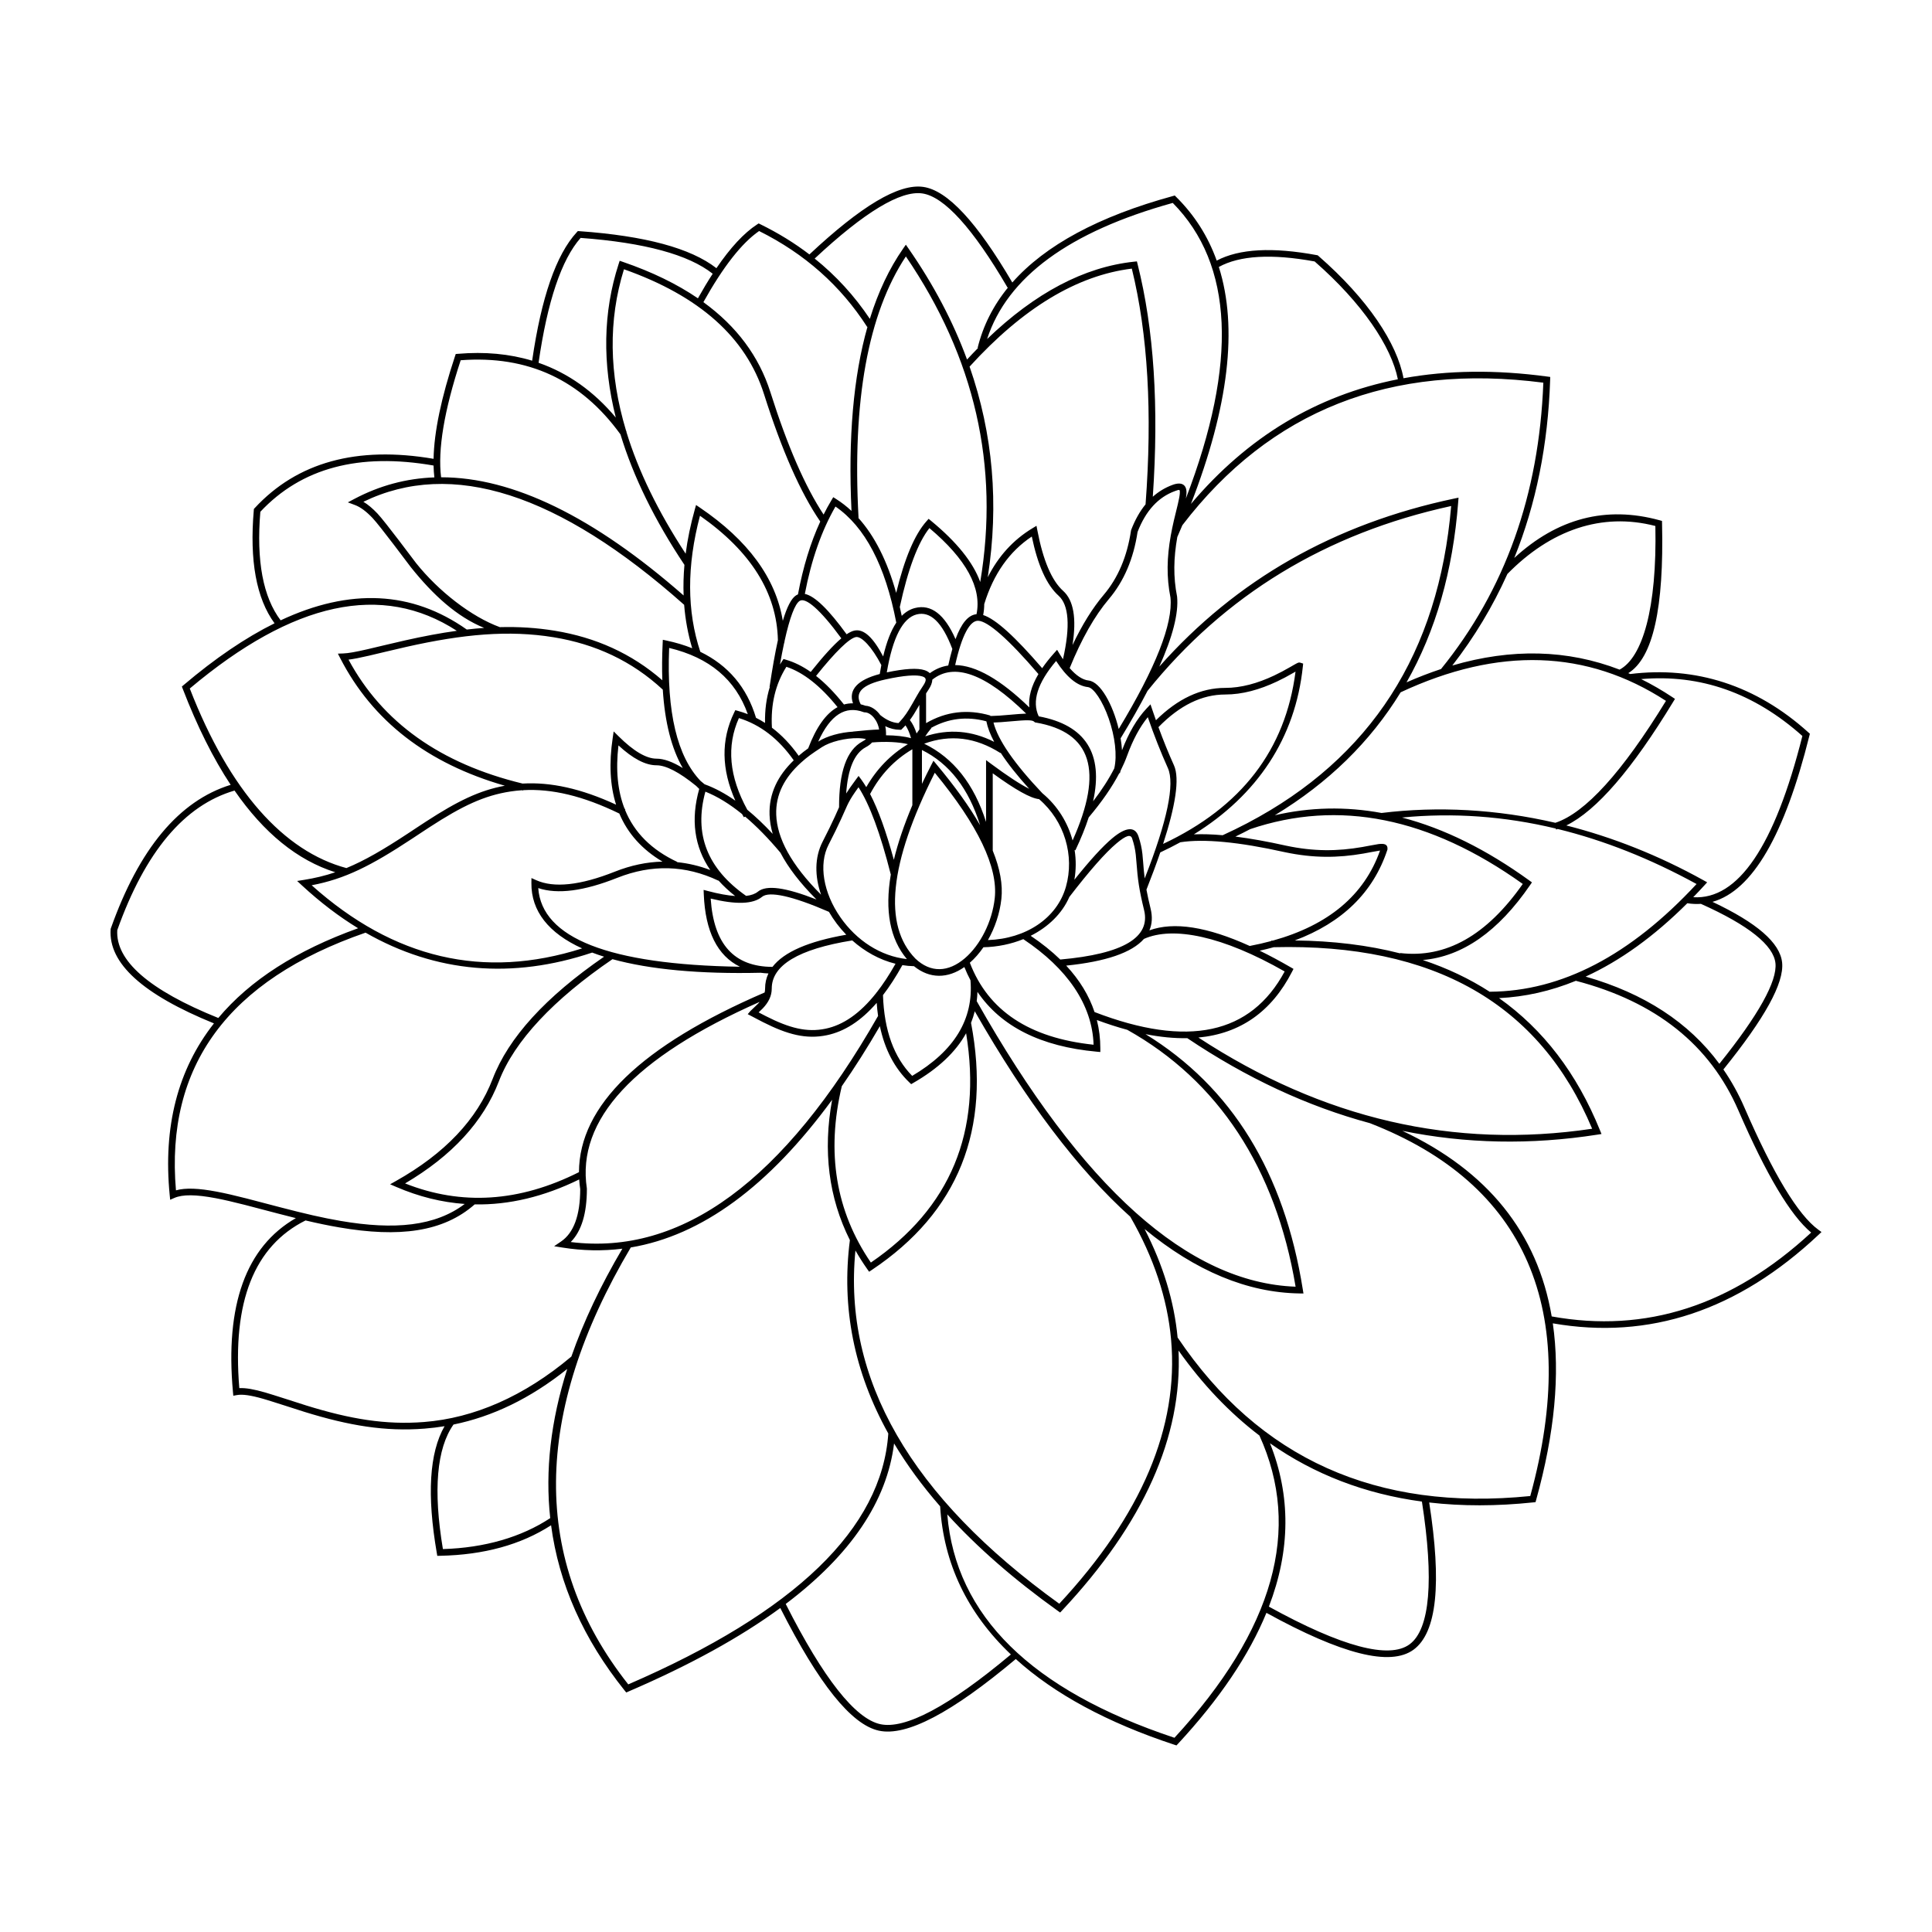 <?xml version="1.0" encoding="UTF-8"?>
<!-- Uploaded to: SVG Repo, www.svgrepo.com, Generator: SVG Repo Mixer Tools -->
<svg fill="#000000" width="800px" height="800px" version="1.1" viewBox="144 144 512 512" xmlns="http://www.w3.org/2000/svg">
 <path d="m600.71 427.41c2.16 3.133 4.031 6.519 5.609 10.16 7.644 17.617 14.195 28.41 19.543 32.305l0.852 0.625-0.766 0.723c-21.363 20.086-44.867 27.93-70.438 23.477 1.961 13.535 0.488 29.141-4.418 46.809l-0.16 0.578-0.602 0.062c-9.723 1.023-18.918 1.031-27.578 0.027 3.344 21.48 2.059 34.449-4.141 39.004-6.164 4.527-19.09 1.195-38.996-9.758-4.629 11.281-12.449 22.855-23.449 34.719l-0.391 0.414-0.543-0.176c-17.84-5.879-31.859-13.508-42.039-22.719-16.938 14.223-28.953 20.578-36.285 18.984-7.316-1.59-15.938-12.414-26.125-32.504-10.629 7.793-24.035 15.164-40.207 22.117l-0.621 0.266-0.426-0.523c-10.934-13.652-17.426-28.25-19.488-43.789-8 5.164-17.805 7.856-29.395 8.09l-0.762 0.016-0.129-0.746c-2.648-15.379-1.988-26.578 2.059-33.613-1.762 0.289-3.527 0.504-5.301 0.641-10.438 0.82-20-0.781-31.805-4.43-1.211-0.375-9.023-2.918-10.906-3.453-3.328-0.953-5.512-1.281-7.023-1.004l-0.953 0.172-0.09-0.957c-2.109-23.062 3.422-38.492 16.664-46.113-1.453-0.359-2.996-0.754-4.656-1.188-0.125-0.031-6.973-1.84-8.824-2.312-3.164-0.805-5.621-1.375-7.812-1.789-5.168-0.973-8.688-1.027-10.898-0.062l-1.117 0.488-0.121-1.207c-1.789-18.137 2.125-33.324 11.723-45.535-18.805-7.648-28.004-15.906-27.379-24.945l0.012-0.117 0.039-0.113c7.492-21.09 18.066-33.805 31.758-38.047-4.641-7.019-8.879-15.512-12.711-25.469l-0.219-0.578 0.473-0.402c8.352-7.086 16.383-12.539 24.086-16.359-4.84-6.609-6.656-16.617-5.496-30l0.023-0.301 0.203-0.219c11.273-12.188 27.117-16.535 47.414-13.066 0.137-7.152 2.039-16.223 5.688-27.227l0.184-0.551 0.582-0.047c7.109-0.605 13.668 0.004 19.668 1.82 2.434-16.762 6.352-28.098 11.824-34.039l0.289-0.312 0.426 0.027c17.395 1.246 29.484 4.492 36.297 9.809 3.715-5.465 7.301-9.328 10.766-11.586l0.422-0.277 0.457 0.223c4.703 2.305 9.035 4.969 12.996 7.996 13.707-12.84 23.684-18.828 30.168-17.898 6.445 0.922 14.234 9.367 23.605 25.336 8.727-9.898 22.926-17.535 42.555-22.914l0.496-0.137 0.363 0.363c4.859 4.805 8.441 10.434 10.75 16.883 5.981-3.156 14.82-3.621 26.527-1.449l0.238 0.043 0.184 0.16c13.215 11.531 20.855 23.23 22.555 32.422 11.746-2.137 24.445-2.289 38.094-0.449l0.789 0.105-0.023 0.793c-0.566 17.16-3.734 32.887-9.508 47.18 11.465-10.535 24.336-13.883 38.516-9.992l0.633 0.176 0.016 0.652c0.52 22.398-2.367 35.609-8.949 39.691 0.176 0.074 0.352 0.148 0.523 0.227 17.246-2.125 33.328 2.941 47.211 15.48l0.391 0.352-0.129 0.508c-6.551 26.285-15.07 41.051-25.684 44.039 11.746 5.543 17.918 10.844 18.457 16.098 0.559 5.434-4.633 14.789-15.562 28.316zm-1.062-1.492c10.406-12.941 15.352-21.902 14.867-26.645-0.488-4.734-7.047-10.059-19.754-15.742-1.18 0.082-2.383 0.027-3.609-0.16-8.785 8.762-17.77 15.242-26.945 19.438 15.531 4.441 27.355 12.148 35.441 23.109zm-304.23 77.586c3.227-9.262 7.731-18.789 13.512-28.586-5.223 0.656-10.52 0.555-15.895-0.305l-2.184-0.352 1.824-1.242c3.356-2.285 5.078-6.887 5.09-13.895-0.129-0.855-0.219-1.711-0.273-2.559-9.352 4.582-18.59 6.785-27.695 6.613-8.363 7.359-20.082 8.816-35.891 6.098-2.848-0.488-5.691-1.078-8.938-1.844-13.59 6.781-19.461 21.531-17.547 44.438 1.719-0.094 3.883 0.301 6.875 1.156 1.918 0.547 9.758 3.098 10.941 3.465 11.609 3.59 20.965 5.156 31.137 4.356 13.258-1.039 26.488-6.777 39.043-17.344zm-1.094 3.285c-9.832 7.871-19.855 12.629-30.141 14.73-4.449 6.332-5.418 17.34-2.809 33.004 11.117-0.328 20.832-3.188 28.441-8.203-1.371-12.574 0.133-25.75 4.508-39.531zm-27.168-43.727c-6.109-0.43-12.156-1.93-18.145-4.512l-1.625-0.703 1.543-0.867c12.977-7.301 21.512-16.324 25.633-27.066 4.195-10.938 14.043-21.719 29.523-32.379-1.098-0.344-2.148-0.707-3.152-1.09-21.172 7.094-41.441 5.363-60.055-5.281-36.402 12.605-53.086 35.309-50.246 68.289 2.559-0.715 6.055-0.551 10.809 0.348 2.231 0.422 4.727 0.996 7.922 1.812 1.859 0.473 8.715 2.281 8.832 2.312 6.613 1.727 11.309 2.812 16.012 3.621 14.406 2.477 25.172 1.395 32.949-4.484zm-28.25-73.066c-5.078-3.094-10.027-6.863-14.836-11.305l-1.324-1.223 1.789-0.285c2.953-0.469 5.648-1.121 8.316-2.023-10.02-3.172-18.914-10.398-26.695-21.652-13.297 3.887-23.664 16.184-31.078 36.992-0.473 8.055 8.379 15.871 26.777 23.277 8.391-10.008 20.746-17.941 37.051-23.781zm-3.106-15.945c4.852-2 9.863-4.922 16.355-9.203 0.52-0.344 2.281-1.508 2.383-1.578 0.949-0.625 1.672-1.102 2.379-1.559 8.352-5.426 14.16-8.254 20.871-9.488-20.508-5.894-35.066-17.16-43.613-33.773l-0.633-1.23 1.391-0.047c1.352-0.043 3.301-0.395 6.477-1.125 0.594-0.137 7.539-1.801 9.934-2.336 4.836-1.086 9.375-1.945 13.715-2.543-19.793-12.844-43.32-7.805-70.766 15.297 10.59 27.262 24.977 43.152 41.508 47.586zm31.902-63.215c1.559-0.184 3.094-0.328 4.609-0.434-7.242-2.949-13.547-8.727-19.426-16.078-0.562-0.707-8.156-10.934-10.152-13.039-1.688-1.777-3.211-2.91-4.719-3.469l-1.836-0.684 1.73-0.914c6.688-3.539 13.758-5.438 21.203-5.703-0.117-0.996-0.188-2.047-0.215-3.144-19.758-3.445-35.023 0.648-45.902 12.254-1.09 13.027 0.723 22.613 5.379 28.77 18.344-8.598 34.809-7.809 49.328 2.441zm39.562 46.406c-1.598-5.055-1.895-10.953-0.891-17.68l0.258-1.73 1.246 1.238c4.027 4.012 7.418 5.984 10.109 5.984 1.949 0 4.258 0.832 6.957 2.488-2.984-5.164-4.746-12.094-5.297-20.785-8.203-7.613-17.887-12.07-28.902-13.875-11.941-1.949-24.02-0.828-39.012 2.539-2.379 0.535-9.32 2.195-9.926 2.336-2.383 0.551-4.106 0.891-5.441 1.055 8.977 16.621 24.332 27.562 46.129 32.84 7.445-0.434 15.512 1.316 24.77 5.59zm0.863 2.356c-9.664-4.699-17.922-6.621-25.465-6.195l-0.023 0.09c-0.102-0.023-0.199-0.047-0.301-0.07-1.035 0.066-2.059 0.18-3.066 0.332-6.93 1.062-12.73 3.801-21.387 9.426-0.699 0.457-1.422 0.93-2.363 1.551-0.105 0.07-1.867 1.238-2.387 1.578-10.863 7.164-17.719 10.621-26.539 12.297 21.762 19.465 45.613 25.027 71.676 16.73-8.898-4.043-13.512-9.887-13.445-17.293l0.012-1.348 1.238 0.555c4.711 2.121 11.664 1.402 20.844-2.242 4.254-1.688 8.469-2.578 12.645-2.668-5.398-3.199-9.215-7.453-11.438-12.742zm1.504-0.992c2.445 6.039 7.059 10.629 13.844 13.809l-0.031 0.07c2.949 0.289 5.879 0.98 8.781 2.078-4.234-6.18-5.219-13.359-2.922-21.492-0.285-0.262-0.562-0.531-0.832-0.812-4.481-3.644-8.004-5.449-10.484-5.449-2.945 0-6.293-1.773-10.09-5.273-0.762 6.477-0.223 12.062 1.621 16.781 0.066 0.035 0.137 0.07 0.207 0.105zm9.895-34.328c-0.109-3.035-0.082-6.266 0.082-9.695l0.047-1.035 1.023 0.219c2.426 0.516 4.68 1.191 6.762 2.027-1.105-3.699-1.816-7.539-2.133-11.512-33.312-29.609-61.621-38.645-85.004-27.305 1.223 0.73 2.438 1.758 3.719 3.106 2.082 2.195 9.746 12.52 10.25 13.152 5.988 7.488 14.688 14.23 22.188 16.965 4.984-0.133 9.781 0.168 14.57 0.953 10.762 1.758 20.312 5.988 28.496 13.125zm5.641-22.473c-0.102-2.644-0.027-5.348 0.215-8.109-7.891-11.836-13.559-23.398-16.953-34.578-10.469-14.465-24.547-20.996-42.344-19.648-4.379 13.336-6.102 23.688-5.191 31.016 19.008-0.016 40.445 10.449 64.273 31.32zm-17.977-47.152c-3.598-14.305-3.383-27.945 0.754-40.691l0.277-0.855 0.852 0.297c7.699 2.641 14.324 5.859 19.883 9.656 1.324-2.363 2.629-4.535 3.918-6.516-6.383-5.055-18.062-8.242-35.008-9.496-5.062 5.75-8.797 16.789-11.141 33.094 7.809 2.719 14.633 7.559 20.465 14.512zm2.793 3.742c3.164 10.395 8.406 21.176 15.723 32.344 0.492-3.801 1.301-7.711 2.422-11.723l0.332-1.184 1.023 0.691c12.758 8.664 20.102 18.672 21.969 29.996 1.109-3.715 2.269-5.945 3.516-6.746 0.16-0.105 0.328-0.191 0.5-0.262 1.348-7.227 3.316-13.66 5.91-19.301-5.215-7.586-10.176-18.832-14.902-33.742-4.754-15.008-17.098-26.043-37.121-33.109-4.172 13.461-3.988 27.723 0.559 42.793 0.043 0.066 0.09 0.129 0.137 0.195zm-12.551 196.24c0.066-17.676 16.543-33.531 49.207-47.617 0.078-0.34 0.117-0.688 0.117-1.047 0-1.43 0.297-2.766 0.891-4-0.711-0.031-1.398-0.09-2.062-0.18-16.191 0.375-29.375-0.879-39.273-3.598-15.543 10.605-25.996 21.66-30.094 32.348-4.113 10.715-12.414 19.742-24.867 27.078 14.969 5.938 30.309 4.945 46.082-2.984zm33.285-102.8c2.684 0.973 5.402 2.422 8.156 4.348-3.707-8.316-3.824-16.109-0.328-23.32l0.32-0.664 0.715 0.199c0.883 0.242 1.75 0.531 2.594 0.863-3.246-9.18-10.164-15.012-20.844-17.551-0.68 17.051 2.133 28.793 8.344 35.258 0.344 0.277 0.691 0.566 1.043 0.867zm9.379 48.363c-5.969-2.91-9.188-9.348-9.586-19.18l-0.047-1.188 1.16 0.305c2.805 0.742 5.207 1.176 7.199 1.316-1.668-1.312-3.141-2.684-4.418-4.117l-0.023 0.051c-8.734-4.133-17.648-4.383-26.805-0.75-8.82 3.504-15.797 4.43-20.938 2.715 0.953 13.234 18.656 20.285 53.457 20.848zm71.797 182.25c-11.57-10.988-17.832-24.156-18.746-39.25-4.758-5.461-8.828-11.02-12.207-16.672-1.895 15.352-11.477 29.527-28.715 42.539 10.004 19.785 18.441 30.418 25.062 31.859 6.562 1.426 18.176-4.707 34.605-18.477zm-100.73-107.86c-26.031 43.91-26.578 83.035-0.668 115.79 44.289-19.16 67.207-41.348 68.914-66.488-9.074-16.297-12.473-33.383-10.18-51.246-5.621-11.227-7.188-23.633-4.707-37.191-16.762 22.918-34.551 35.98-53.359 39.137zm209.66 67.344c-15.059-2.031-28.484-7.184-40.266-15.453 5.551 13.898 5.445 28.336-0.293 43.293 19.402 10.699 31.906 13.949 37.285 9.992 5.438-3.996 6.492-17.078 3.273-37.832zm-43.066-17.5c-7.922-6.031-15.07-13.539-21.434-22.523 1.031 22.859-9.258 45.832-30.844 68.863l-0.531 0.566-0.633-0.453c-11.551-8.266-21.312-16.785-29.277-25.551 2.242 26.84 22.246 46.562 60.203 59.195 26.379-28.621 33.836-55.281 22.516-80.098zm-30.43-54.73c4.922 9.559 7.836 19.145 8.75 28.75 21.633 32.141 52.738 46.129 93.461 42.012 13.562-49.484-1.227-82.758-42.496-98.812-16.551-4.461-32.684-11.969-48.395-22.527-3.449 0.066-7.141-0.289-11.078-1.07 22.844 14.023 36.746 36.613 41.695 67.703l0.164 1.031-1.055-0.016c-13.793-0.211-27.473-5.906-41.047-17.07zm-3.793-3.262c-13.844-12.445-27.578-30.598-41.211-54.441-0.258 1.047-0.59 2.066-0.988 3.066 5.394 28.285-3.383 50.168-26.285 65.477l-0.723 0.484-0.5-0.707c-1.137-1.617-2.18-3.258-3.129-4.926-3.34 34.043 14.625 65.227 54.02 93.613 21.828-23.492 31.695-46.793 29.637-69.957-0.016-0.02-0.027-0.043-0.043-0.062l0.035-0.02c-0.98-10.871-4.586-21.711-10.812-32.527zm72.102-22.758c22.613 10.645 35.812 27.059 39.578 49.184 24.934 4.523 47.828-2.867 68.762-22.223-5.504-4.574-11.898-15.348-19.293-32.383-7.531-17.359-21.859-28.793-43.062-34.336-6.684 2.734-13.473 4.262-20.359 4.586 11.715 8.293 20.633 19.957 26.734 34.992l0.418 1.023-1.098 0.172c-17.648 2.754-34.875 2.414-51.68-1.016zm77.086-61.91c11.84 0.73 21.543-13.383 28.926-42.73-12.816-11.418-27.043-16.43-42.727-15.074 2.793 1.383 5.547 2.977 8.262 4.777l0.703 0.469-0.438 0.715c-10.91 17.945-20.324 28.883-28.359 32.824 12.285 3.113 24.516 7.949 36.359 14.531l0.969 0.539-0.746 0.816c-0.98 1.074-1.965 2.117-2.949 3.133zm-35.906-18.078c-0.145 0.051-0.289 0.094-0.43 0.137l-0.082-0.258c-13.598-3.269-27.184-4.242-40.754-2.918 11.137 2.91 22.383 8.473 33.738 16.684l0.691 0.504-0.48 0.699c-8.43 12.297-17.922 18.949-28.445 19.875 6.484 2.152 12.418 4.973 17.797 8.457v-0.055c18.945-0.117 37.191-9.609 54.754-28.543-12.277-6.723-24.539-11.586-36.789-14.582zm-0.625-1.645c7.894-2.602 17.711-13.375 29.305-32.309-20.973-13.613-44.371-14.379-70.312-2.273-8.035 13.121-19.148 23.984-33.344 32.582 9.34-2.156 18.77-2.356 28.281-0.602 14.953-1.84 30.531-0.992 46.07 2.602zm-69.066 31.18c10.156 0.113 19.465 1.254 27.926 3.426l0.012-0.086c12.086 1.426 22.895-4.637 32.484-18.312-24.727-17.652-48.781-22.473-72.242-14.523-1.285 0.676-2.59 1.332-3.914 1.969 4.008 0.504 8.492 1.309 13.449 2.414 7.402 1.57 13.637 1.48 20.145 0.359 0.66-0.117 3.715-0.703 4.309-0.781 1.547-0.203 2.508 0.039 2.398 1.352l-0.008 0.105-0.035 0.098c-3.742 11.266-11.938 19.262-24.523 23.98zm-5.574 1.793c-1.207 0.332-2.445 0.641-3.719 0.922 2.621 1.281 5.367 2.75 8.234 4.41l0.723 0.418-0.379 0.738c-5.438 10.598-13.734 16.41-24.824 17.453 32.969 21.566 67.734 29.617 104.35 24.168-13.895-33.145-41.961-49.164-84.383-48.109zm-0.258-1.746c14.801-4.113 24.25-12.062 28.43-23.863-0.059 0.004-0.125 0.012-0.195 0.023-0.535 0.07-3.535 0.645-4.242 0.77-6.711 1.156-13.172 1.25-20.828-0.375-12.203-2.719-21.438-3.586-27.664-2.621-1.711 0.941-3.484 1.836-5.312 2.691-1.055 3.082-2.285 6.383-3.664 9.867 0.266 1.453 0.617 3.043 1.098 5.019 0.523 2.148 0.414 4.07-0.316 5.769 6.488-2.363 15.344-0.965 26.586 4.137 1.977-0.379 3.875-0.812 5.691-1.305l-0.004-0.105c0.141-0.004 0.281-0.008 0.422-0.008zm-6.82-31.094c0.039-0.035 0.082-0.051 0.125-0.066 32.723-17.199 50.695-45.176 53.973-84.016-33.191 7.246-60 23.57-80.461 48.98-2.016 3.898-4.402 8.102-7.137 12.59 0.18 1.066 0.305 2.129 0.367 3.164 1.789-4.676 3.965-8.379 6.535-11.102l1.012-1.074 0.473 1.395c0.32 0.953 0.645 1.895 0.977 2.82 5.773-5.703 11.895-8.574 18.348-8.574 4.25 0 8.566-1.203 12.957-3.269 1.496-0.707 2.758-1.383 4.387-2.32 0.07-0.043 0.605-0.352 0.742-0.43 0.258-0.148 0.441-0.25 0.598-0.336 0.699-0.379 0.867-0.445 1.301-0.305l0.676 0.223-0.074 0.703c-1.984 19.082-12.121 34.16-28.887 44.547 2.277-0.094 4.824-0.02 7.637 0.23 2.211-1.012 4.363-2.062 6.453-3.16zm98.738-40.723c6.07-3.258 9.926-16.176 9.477-38.066-14.223-3.691-27.777 1.059-39.215 12.715-3.879 8.633-8.742 16.723-14.598 24.262 15.711-4.602 30.5-4.242 44.336 1.09zm-106.21-106.71c5.098 16.07 2.617 37.016-7.391 62.801 15.023-17.77 33.312-28.781 54.836-33.035-1.715-8.652-9.352-20.105-22.051-31.223-11.41-2.09-19.879-1.582-25.395 1.457zm49.742 110.08c3.082-1.355 6.129-2.531 9.141-3.527 16.953-20.902 25.988-46.188 27.113-75.887-40.496-5.234-72.344 7.344-95.664 37.777-0.434 1.035-0.883 2.082-1.34 3.133-0.98 5.578-1.094 10.523-0.055 15.785 0.441 4.426-1.199 10.703-4.715 18.555 20.348-22.988 46.406-37.836 78.145-44.535l1.156-0.242-0.09 1.168c-1.395 18.242-5.957 34.168-13.691 47.773zm-113.91 84.484c27.934 49.465 56.133 74.641 84.512 75.676-5.242-31.469-20.582-54.633-44.605-68.074-2.59-0.699-5.277-1.566-8.062-2.598 0.613 2.422 0.918 4.93 0.918 7.516v0.965l-0.965-0.09c-14.793-1.355-25.352-6.644-31.598-15.852-0.027 0.832-0.094 1.652-0.199 2.457zm31.227 2.891c24.738 9.52 41.418 5.91 50.387-10.754-16.43-9.387-29.535-12.074-37.293-8.629-3.223 3.664-10.141 6.012-20.602 7.078 3.543 3.816 6.047 7.918 7.508 12.305zm18.172-44.555c20.773-9.762 32.445-24.957 35.094-45.66-0.18 0.105-0.367 0.211-0.41 0.234-1.664 0.961-2.965 1.66-4.516 2.391-4.609 2.168-9.168 3.438-13.715 3.438-6.16 0-12.047 2.867-17.688 8.652 1.312 3.57 2.684 6.945 4.117 10.129 1.574 3.504 0.348 10.891-2.883 20.816zm-2.731-92.004c1.547-1.383 3.297-2.434 5.246-3.148 2.449-0.898 3.797-0.031 3.68 2.281-0.02 0.391-0.074 0.824-0.164 1.344 13.805-35.992 12.602-62.074-3.473-78.344-27.484 7.621-43.844 19.66-49.203 36.074 12.75-12.246 25.73-19.09 38.934-20.5l0.77-0.078 0.184 0.742c4.328 17.191 5.668 37.734 4.027 61.629zm-1.918 2.012c1.832-24.285 0.617-45.109-3.641-62.469-14.523 1.789-28.855 10.434-42.996 25.973 6.215 17.84 7.824 36.449 4.816 55.82 2.816-5.582 6.758-9.914 11.828-12.977l1.09-0.66 0.238 1.246c1.52 7.961 3.812 13.293 6.816 15.992 2.797 2.512 3.59 7.301 2.488 14.367 2.562-5.387 5.32-9.824 8.277-13.316 3.789-4.477 6.199-10.141 7.223-17.008l0.047-0.184c1.023-2.664 2.293-4.926 3.812-6.785zm-20.109 43.398c1.746 2.023 3.434 3.113 5.035 3.293 3.117 0.348 6.402 6.379 7.957 12.84 9.848-16.273 14.402-27.949 13.719-34.82-1.082-5.473-0.957-10.633 0.078-16.441l-0.023-0.012c0.016-0.031 0.027-0.062 0.043-0.094 0.227-1.25 0.492-2.531 0.797-3.852 0.238-1.031 0.98-4.043 1.059-4.367 0.328-1.387 0.488-2.269 0.523-2.91 0.047-1 0.004-1.027-1.301-0.547-4.426 1.621-7.723 5.207-9.898 10.832-1.078 7.133-3.613 13.066-7.606 17.785-3.766 4.449-7.231 10.547-10.383 18.293zm-24.27-84.848-0.121-0.031c1.441-5.863 4.141-11.207 8.086-16.031l-0.148 0.086c-9.23-15.82-16.852-24.145-22.617-24.969-5.715-0.82-15.293 4.91-28.508 17.262 5.664 4.551 10.539 9.875 14.617 15.973 2.219-7.148 5.156-13.348 8.816-18.602l0.73-1.047 0.727 1.047c6.633 9.551 11.793 19.344 15.488 29.387 0.977-1.055 1.953-2.082 2.93-3.074zm-72.801-12.133c8.82 6.402 14.746 14.359 17.758 23.863 4.5 14.207 9.203 25.02 14.098 32.426 0.66-1.32 1.359-2.594 2.094-3.82l0.465-0.781 0.773 0.488c1.43 0.906 2.785 1.957 4.062 3.152-0.914-19.344 0.496-35.613 4.238-48.812l-0.082 0.051c-7.019-10.934-16.562-19.402-28.641-25.414-4.59 3.168-9.523 9.453-14.766 18.848zm41.039 57.145c4.332 4.789 7.68 11.43 10.051 19.902 2.227-9.137 4.887-15.457 8.035-18.988l0.566-0.637 0.66 0.543c6.785 5.59 11.137 10.988 13.016 16.195 5.141-30.711-1.426-59.453-19.707-86.277-10.039 15.18-14.234 38.266-12.543 69.258zm-41.852 35.52c7.398 3.582 12.332 9.418 14.758 17.488 0.816 0.41 1.613 0.863 2.394 1.359-0.07-3.391 0.352-6.559 1.258-9.508l-0.062-0.012c0.73-4.879 1.461-9.012 2.211-12.418-0.273-12.516-7.129-23.492-20.648-32.969-3.516 13.273-3.484 25.289 0.09 36.059zm22.332-2.883c0 0.172-0.055 0.426-0.168 0.766-0.352 1.652-0.703 3.477-1.055 5.473 0.184-0.309 0.379-0.609 0.578-0.91l0.359-0.539 0.625 0.184c2.211 0.637 4.402 1.719 6.586 3.242 3.305-4.144 5.988-7.106 8.113-8.906-5.641-7.711-9.48-10.922-11.039-9.922-1.262 0.812-2.625 4.394-4 10.613zm26.074 93.867c0.312 9.359 2.902 16.477 7.742 21.398 11.188-6.617 16.297-15.031 15.445-25.34-0.594-1.117-1.133-2.285-1.617-3.504-4.375 3.078-9.172 3.176-13.355-0.227-1.035-0.02-2.062-0.113-3.074-0.277-1.68 3.035-3.394 5.68-5.141 7.949zm-1.664 2.047c-4.203 4.844-8.586 7.609-13.188 8.566-5.461 1.141-10.43-0.152-16.945-3.457-0.484-0.246-0.969-0.5-1.586-0.824-0.016-0.008-1.168-0.613-1.484-0.781l-0.977-0.508 0.715-0.836c0.18-0.211 1.566-1.457 1.992-1.906 0.164-0.172 0.32-0.348 0.465-0.52-33.391 14.781-48.566 31.277-45.805 49.422l0.008 0.129c0 6.477-1.41 11.191-4.281 14.098 29.375 3.676 56.52-16.227 81.449-59.918-0.16-1.121-0.281-2.277-0.363-3.465zm0.84 6.18c-3.32 5.711-6.684 11.016-10.09 15.906-4.168 17.562-1.598 33.121 7.703 46.738 21.113-14.438 29.516-34.648 25.242-60.773-2.766 5.004-7.438 9.395-13.984 13.16l-0.578 0.332-0.48-0.461c-3.91-3.75-6.516-8.723-7.812-14.902zm-0.879-8.902c1.695-2.16 3.371-4.699 5.027-7.641-4.266-1.043-8.195-3.269-11.469-6.184-14.332 2.309-21.332 6.621-21.332 12.742 0 1.992-0.867 3.676-2.371 5.262-0.246 0.262-0.699 0.691-1.105 1.066 0.223 0.121 0.395 0.207 0.398 0.211 0.613 0.32 1.09 0.57 1.566 0.809 6.184 3.141 10.805 4.344 15.773 3.305 4.633-0.965 9.098-3.984 13.43-9.469 0-0.035 0-0.066-0.004-0.102zm40.844-15.051c2.969 1.996 5.582 4.094 7.84 6.289 16.789-1.488 23.965-5.906 22.219-13.086-1.328-5.453-1.684-8.039-2.039-12.809-0.062-0.852-0.105-1.367-0.168-1.898-0.168-1.457-0.441-2.731-0.965-4.293-0.367-1.105-1.484-0.926-4.121 1.289-2.969 2.492-7.148 7.234-12.516 14.211-1.926 4.422-5.621 7.977-10.25 10.297zm-1.953 0.887c-3.238 1.316-6.844 2.066-10.566 2.148-1.07 1.559-2.285 2.949-3.602 4.106 4.859 12.699 15.742 19.934 32.793 21.727-0.34-10.641-7.019-20.242-18.625-27.98zm13.535-15.742c4.148-5.191 7.488-8.852 10.043-10.992 3.441-2.891 6.012-3.309 6.945-0.5 0.559 1.68 0.859 3.07 1.039 4.644 0.066 0.562 0.113 1.098 0.176 1.969 0.129 1.723 0.258 3.148 0.43 4.527 6.004-15.242 8.02-25.07 6.144-29.242-1.879-4.172-3.652-8.668-5.32-13.488-2.117 2.586-3.949 5.988-5.484 10.207-0.473 1.301-1.051 2.625-1.727 3.977-0.059 0.23-0.121 0.457-0.191 0.676l-0.137-0.043c-1.941 3.715-4.648 7.629-8.121 11.738-0.879 2.719-2.059 5.629-3.535 8.734l-0.203-0.098c0.41 2.606 0.398 5.277-0.059 7.891zm4.965-20.789c2.328-3.035 4.199-5.945 5.609-8.723 0.797-3.453 0.199-8.414-1.469-13.203-1.645-4.715-4.004-8.164-5.512-8.336-2.879-0.32-5.668-2.656-8.434-6.926-4.973 5.867-6.453 10.738-4.609 14.672 12.414 2.297 17.203 9.914 14.414 22.516zm-16.898-24.875c-0.293-2.703 0.516-5.652 2.406-8.844-7.945-9.273-13.398-14.02-15.957-14.125-2.18-0.09-4.34 3.769-6.109 11.742 5.481 0.07 12.043 3.848 19.66 11.227zm3.398-10.395c0.883-1.289 1.934-2.617 3.152-3.981l0.801-0.895 0.621 1.027c0.312 0.52 0.625 1.012 0.938 1.473 1.992-8.789 1.547-14.398-1.152-16.824-3.176-2.856-5.527-8.086-7.109-15.695-5.953 3.961-10.152 9.918-12.602 17.902-0.004 0.977-0.098 1.941-0.285 2.902 3.332 1.074 8.457 5.746 15.637 14.09zm-17.398-14.316c1.414-6.961-2.695-14.562-12.484-22.812-3.035 3.84-5.668 10.82-7.852 20.914 0.18 0.766 0.352 1.547 0.516 2.34 1.039-1.051 2.199-1.738 3.481-2.07 4.328-1.117 7.914 1.734 10.773 8.238 1.527-4.172 3.348-6.391 5.566-6.609zm-21.266 2.238c-2.91-15.152-8.297-25.391-16.117-30.766-3.691 6.418-6.398 14.137-8.117 23.152 2.703 0.586 6.324 4.191 11.074 10.699 0.801-0.539 1.5-0.867 2.102-0.984 2.488-0.488 4.938 1.863 7.582 6.863 0.898-3.824 2.051-6.812 3.477-8.965zm-21.258 14.121c2.481 1.953 4.945 4.481 7.394 7.574 0.773-0.219 1.57-0.324 2.391-0.312-1.27-3.598 1.258-6.246 7.094-7.769 0.129-0.816 0.27-1.605 0.418-2.367-2.477-4.785-5.269-7.711-6.754-7.422-1.746 0.34-5.359 3.816-10.543 10.297zm18.742-0.938c4.793-1.008 8.125-1.207 10.023-0.582 0.59 0.195 1.051 0.465 1.383 0.797 1.504-1.098 3.129-1.773 4.879-2.031 0.344-1.602 0.703-3.062 1.086-4.383-2.699-7.168-5.867-10.086-9.484-9.152-3.613 0.934-6.309 6.016-7.887 15.352zm6.117 12.629c0.727 0.93 1.316 2.117 1.781 3.559 0.219-0.328 0.465-0.68 0.742-1.055v-6.531c-0.129 0.23-0.223 0.395-0.312 0.551-0.82 1.441-1.488 2.516-2.211 3.477zm-1.16 1.406c-0.066 0.074-0.133 0.148-0.203 0.223-0.219 0.234-0.445 0.465-0.68 0.695l-0.258 0.254h-0.363c-1.293 0-2.578-0.316-3.856-0.945 0.129 0.566 0.199 1.148 0.199 1.742v0.664c2.57 0.016 4.926 0.285 6.629 0.77-0.387-1.41-0.879-2.543-1.469-3.402zm-8.871 4.539c-0.359 0.441-0.945 0.879-1.707 1.289-2.949 1.598-4.695 5.656-5.141 12.23 0.609-0.973 1.402-2.106 2.574-3.688l0.715-0.965 0.715 0.965c0.441 0.605 0.883 1.27 1.32 2.004 2.754-4.805 6.438-8.605 11.035-11.383-2.258-0.562-5.894-0.773-9.512-0.453zm32.375-0.16c-1.059-1.992-1.75-3.805-2.07-5.445-5.188-1.383-10.059-0.801-14.664 1.754l0.09 0.039c-0.684 0.836-1.227 1.566-1.629 2.184 6.211-2.031 12.32-1.543 18.273 1.469zm1.711 2.875-0.059 0.086c-6.59-4.18-13.297-5-20.203-2.473 7.742 3.758 13.211 10.688 16.398 20.734v-16.387l1.414 1.051c4.32 3.203 7.688 5.394 10.023 6.562-3.184-3.512-5.707-6.699-7.574-9.574zm-23.395 13.906v-14.824c-4.762 2.812-8.492 6.762-11.199 11.863 2.168 4.172 4.262 9.984 6.293 17.441 1.062-4.426 2.699-9.254 4.906-14.48zm2.539-5.648c0.762-1.613 1.578-3.262 2.438-4.941l0.613-1.191 0.859 1.027c4.856 5.805 8.688 11.152 11.496 16.047-3.008-9.703-8.145-16.324-15.406-19.918zm18.094-17.992c0.133 0 0.262-0.004 0.398-0.004 1.328-0.027 2.578-0.113 4.613-0.301 2.012-0.18 3.449-0.297 4.516-0.324-10.883-10.68-19.141-13.559-24.871-9-0.02 0.793-0.367 1.711-1.031 2.691-0.211 0.316-0.418 0.633-0.625 0.961v7.871c5.312-3.098 11.008-3.773 17.035-2.012zm13.82 20.473 0.043 0.035c3.992 3.328 6.695 7.734 7.965 12.484 8.297-18.512 5.027-28.703-9.723-31.25l-0.258-0.043-0.195-0.18c-0.523-0.492-1.91-0.492-6.477-0.074-1.855 0.168-3.082 0.258-4.309 0.293 1.176 4.602 5.488 10.871 12.953 18.734zm-31.664-28.387c1.051-1.562 0.969-2.207-0.102-2.555-1.598-0.527-4.922-0.293-9.809 0.785-6.269 1.387-8.207 3.496-6.562 6.594 0.41 0.098 0.824 0.223 1.242 0.375 1.465 0.07 2.902 1.039 3.934 2.477 1.652 1.332 3.262 2.031 4.828 2.121 0.121-0.121 0.238-0.246 0.355-0.371 1.238-1.332 2.094-2.598 3.332-4.773 0.09-0.16 0.18-0.32 0.305-0.539 0.156-0.273 0.238-0.422 0.312-0.551 0.254-0.453 0.449-0.793 0.648-1.137 0.199-0.344 0.395-0.672 0.59-0.988v-0.094h0.059c0.285-0.461 0.57-0.902 0.867-1.344zm-12.742 8.684c-0.75-1.051-1.75-1.734-2.656-1.734h-0.16l-0.152-0.055c-4.828-1.797-8.805 0.695-12.035 7.816 2.309-1.504 5.969-2.465 9.242-2.644l-0.004-0.023c2.879-0.312 5.18-0.492 6.906-0.543-0.145-0.969-0.512-1.875-1.004-2.621-0.059-0.047-0.117-0.098-0.176-0.148zm-27.266 2.336c2.602 1.961 4.965 4.445 7.094 7.445 0.832-0.723 1.578-1.309 2.516-1.973 2.125-5.598 4.731-9.266 7.785-10.922-4.543-5.644-9.07-9.199-13.562-10.691-2.906 4.613-4.188 9.988-3.832 16.141zm19.703 54.863c-1.797-1.848-3.348-3.902-4.59-6.062-9.824-4.266-15.848-5.516-17.715-3.988-2.426 1.988-6.949 2.094-13.625 0.469 0.805 12.141 6.211 18.062 16.375 18.105 3.035-3.961 9.59-6.781 19.555-8.523zm-7.894-9.336c-4.359-4.356-7.516-8.488-9.559-12.406-3.18-3.793-6.297-6.981-9.355-9.566l-0.32 0.184c-0.168-0.285-0.328-0.566-0.488-0.852-3.309-2.691-6.551-4.668-9.719-5.938-3.082 11.242 0.488 20.391 10.801 27.625 1.352-0.156 2.387-0.531 3.106-1.117 2.281-1.867 7.383-1.125 15.535 2.07zm-11.598-17.383c-0.504-1.727-0.781-3.41-0.836-5.047-0.191-5.652 2.199-10.395 6.406-14.453-4.004-5.707-8.84-9.43-14.527-11.195-3.328 7.418-2.602 15.496 2.223 24.297 2.223 1.832 4.469 3.961 6.734 6.398zm12.812 16.105c-1.68-4.828-1.754-9.836 0.41-14.039 1.375-2.672 2.398-4.773 3.281-6.707 0.199-0.441 0.688-1.535 1.082-2.418-0.016-9.328 1.988-15.16 6.176-17.426 0.441-0.238 0.762-0.453 0.957-0.625-0.387-0.129-1.145-0.246-2.113-0.262-3.246-0.047-7.293 0.887-9.59 2.391-2.742 1.797-3.863 2.594-5.555 4.129-4.285 3.883-6.707 8.371-6.527 13.746 0.207 6.215 3.934 13.266 11.879 21.211zm18.484-5.328c-2.762-10.91-5.625-18.633-8.559-23.137-1.332 1.836-2.047 2.957-2.625 4.07-0.129 0.246-0.254 0.504-0.387 0.789-0.238 0.5-1.281 2.863-1.609 3.582-0.895 1.961-1.93 4.09-3.316 6.785-2.68 5.199-1.387 12.742 3.141 19.242 4.289 6.164 10.668 10.305 17.617 11.07-4.484-5.344-5.891-12.812-4.262-22.402zm29.305 6.434c-0.414 3.82-1.695 7.641-3.566 10.926 10.023-0.336 18.297-5.754 20.672-14.133 2.324-8.207-0.344-17.41-7.117-23.215-2.258-0.219-6.277-2.488-12.281-6.848v20.488c1.93 4.769 2.703 9.027 2.293 12.781zm-22.797 15.828c4.055 3.863 8.746 3.641 13.094-0.062 4.148-3.535 7.273-9.75 7.945-15.953 0.883-8.152-4.391-19.258-15.891-33.227-12.109 24.035-13.73 40.441-5.148 49.242z"/>
</svg>